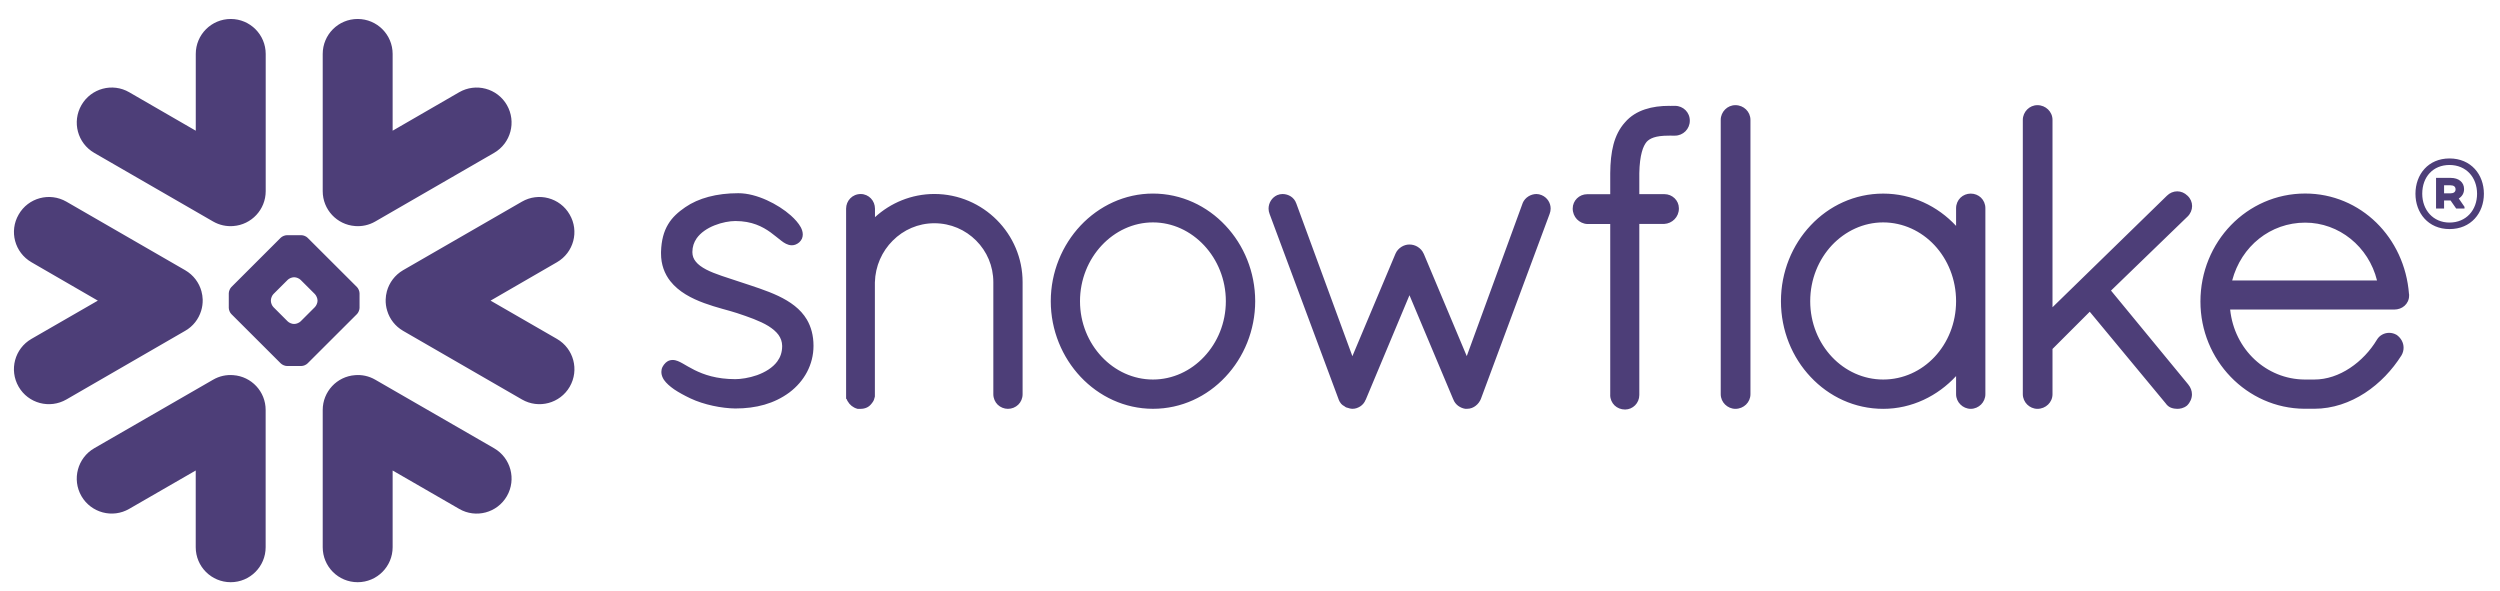 <?xml version="1.0" encoding="utf-8"?>
<svg xmlns="http://www.w3.org/2000/svg" width="127" height="30" viewBox="0 0 127 30" fill="none">
<path fill-rule="evenodd" clip-rule="evenodd" d="M124.489 9.413H124.159V9.821H124.489C124.644 9.821 124.743 9.751 124.743 9.621C124.743 9.483 124.65 9.413 124.489 9.413ZM123.751 9.037H124.498C124.905 9.037 125.175 9.259 125.175 9.607C125.175 9.823 125.067 9.983 124.905 10.084L125.197 10.508V10.592H124.773L124.489 10.185H124.159V10.592H123.751V9.037ZM125.835 9.843C125.835 9.012 125.282 8.381 124.434 8.381C123.603 8.381 123.05 8.981 123.05 9.843C123.05 10.666 123.603 11.306 124.434 11.306C125.282 11.306 125.835 10.674 125.835 9.843ZM126.182 9.843C126.182 10.82 125.529 11.637 124.436 11.637C123.352 11.637 122.705 10.814 122.705 9.843C122.705 8.866 123.35 8.049 124.436 8.049C125.529 8.051 126.182 8.866 126.182 9.843ZM28.292 13.322L24.921 15.272L28.292 17.216C29.144 17.708 29.434 18.794 28.942 19.646C28.451 20.494 27.365 20.784 26.517 20.294L20.478 16.807C20.075 16.573 19.796 16.206 19.672 15.793C19.612 15.604 19.586 15.408 19.592 15.215C19.596 15.075 19.617 14.935 19.654 14.795C19.775 14.361 20.057 13.972 20.476 13.727L26.513 10.245C27.36 9.755 28.449 10.045 28.938 10.897C29.434 11.746 29.144 12.83 28.292 13.322ZM25.1 22.771L19.065 19.29C18.74 19.101 18.383 19.029 18.037 19.058C17.116 19.124 16.394 19.893 16.394 20.829V27.799C16.394 28.782 17.185 29.576 18.169 29.576C19.152 29.576 19.946 28.78 19.946 27.799V23.901L23.325 25.851C24.174 26.345 25.261 26.052 25.75 25.203C26.24 24.353 25.952 23.263 25.1 22.771ZM18.136 15.953L15.626 18.459C15.554 18.533 15.417 18.593 15.312 18.593H15.131H14.761H14.575C14.475 18.593 14.333 18.533 14.261 18.459L11.751 15.953C11.679 15.883 11.622 15.742 11.622 15.641V15.456V15.085V14.902C11.622 14.799 11.679 14.657 11.751 14.585L14.259 12.079C14.331 12.005 14.473 11.948 14.573 11.948H14.758H15.129H15.312C15.415 11.948 15.554 12.005 15.626 12.079L18.136 14.585C18.208 14.657 18.265 14.799 18.265 14.902V15.085V15.456V15.641C18.265 15.739 18.208 15.881 18.136 15.953ZM16.13 15.258C16.13 15.157 16.069 15.015 15.997 14.941L15.271 14.217C15.198 14.145 15.059 14.085 14.956 14.085H14.927C14.826 14.085 14.684 14.145 14.614 14.217L13.888 14.941C13.816 15.015 13.761 15.157 13.761 15.258V15.287C13.761 15.388 13.816 15.527 13.888 15.6L14.614 16.326C14.686 16.398 14.826 16.457 14.927 16.457H14.956C15.057 16.457 15.198 16.398 15.271 16.326L15.997 15.6C16.069 15.527 16.13 15.388 16.13 15.287V15.258ZM4.787 7.766L10.824 11.251C11.149 11.438 11.509 11.512 11.854 11.483C12.774 11.415 13.498 10.646 13.498 9.71V2.74C13.498 1.76 12.702 0.964 11.723 0.964C10.739 0.964 9.945 1.76 9.945 2.74V6.64L6.564 4.686C5.717 4.194 4.631 4.486 4.139 5.336C3.647 6.19 3.937 7.274 4.787 7.766ZM18.037 11.483C18.383 11.512 18.742 11.438 19.065 11.251L25.1 7.766C25.95 7.274 26.24 6.188 25.75 5.336C25.261 4.486 24.174 4.196 23.325 4.686L19.946 6.64V2.74C19.946 1.76 19.152 0.964 18.169 0.964C17.185 0.964 16.394 1.76 16.394 2.74V9.71C16.392 10.646 17.116 11.415 18.037 11.483ZM11.854 19.058C11.507 19.029 11.147 19.101 10.824 19.29L4.787 22.771C3.937 23.263 3.647 24.353 4.137 25.203C4.629 26.05 5.715 26.343 6.562 25.851L9.943 23.901V27.799C9.943 28.782 10.737 29.576 11.72 29.576C12.7 29.576 13.495 28.78 13.495 27.799V20.829C13.498 19.893 12.774 19.124 11.854 19.058ZM10.217 15.793C10.277 15.604 10.301 15.408 10.297 15.215C10.291 15.075 10.272 14.935 10.233 14.795C10.114 14.361 9.83 13.972 9.407 13.727L3.374 10.245C2.522 9.755 1.436 10.045 0.949 10.897C0.455 11.746 0.747 12.83 1.599 13.322L4.97 15.272L1.597 17.216C0.745 17.708 0.455 18.794 0.947 19.646C1.436 20.494 2.52 20.784 3.372 20.294L9.405 16.807C9.814 16.575 10.089 16.206 10.217 15.793ZM85.091 5.377H84.925C84.902 5.377 84.882 5.379 84.859 5.381C84.838 5.379 84.818 5.377 84.795 5.377C84.367 5.377 83.95 5.426 83.561 5.556C83.178 5.684 82.825 5.893 82.551 6.214L82.549 6.212V6.214V6.216C82.265 6.531 82.08 6.908 81.965 7.336C81.852 7.766 81.805 8.249 81.8 8.8V9.866H80.626C80.219 9.868 79.894 10.195 79.894 10.59C79.892 10.802 79.974 10.998 80.108 11.139C80.243 11.277 80.428 11.37 80.634 11.38H81.8V20.049L81.798 20.07C81.798 20.274 81.883 20.461 82.02 20.595C82.156 20.726 82.347 20.804 82.555 20.804C82.95 20.802 83.275 20.479 83.277 20.068V11.376H84.54C84.744 11.366 84.931 11.279 85.064 11.141C85.202 11.004 85.287 10.81 85.287 10.6V10.572C85.283 10.181 84.956 9.862 84.548 9.862H83.277V8.8C83.285 8.331 83.335 7.979 83.405 7.724C83.472 7.467 83.567 7.307 83.649 7.206C83.732 7.117 83.839 7.043 84.011 6.984C84.186 6.926 84.429 6.891 84.756 6.891H84.795C84.814 6.891 84.834 6.887 84.853 6.887C84.875 6.887 84.898 6.891 84.921 6.891H85.015H85.085C85.505 6.891 85.842 6.552 85.842 6.134C85.848 5.714 85.511 5.377 85.091 5.377ZM111.13 10.999C111.279 10.853 111.359 10.658 111.359 10.465C111.359 10.275 111.279 10.084 111.129 9.946H111.13C111.129 9.942 111.126 9.942 111.126 9.942C111.126 9.938 111.123 9.938 111.123 9.938H111.12C110.976 9.796 110.793 9.72 110.602 9.72C110.411 9.72 110.222 9.8 110.08 9.942L104.267 15.608V6.087C104.267 5.677 103.923 5.342 103.502 5.342C103.298 5.342 103.113 5.426 102.979 5.562C102.848 5.696 102.759 5.883 102.759 6.087V20.027C102.759 20.23 102.848 20.418 102.979 20.549C103.113 20.681 103.298 20.769 103.502 20.769C103.923 20.769 104.267 20.438 104.267 20.029V17.727L106.159 15.836L110.018 20.492C110.089 20.599 110.188 20.673 110.287 20.712C110.398 20.753 110.508 20.769 110.604 20.769C110.738 20.769 110.925 20.741 111.089 20.611L111.098 20.605L111.108 20.595C111.262 20.442 111.351 20.239 111.351 20.033C111.351 19.858 111.287 19.681 111.168 19.539V19.537L107.239 14.762L111.126 11.002H111.13V10.999ZM100.634 10.041C100.772 10.175 100.857 10.366 100.857 10.574V20.027C100.857 20.23 100.77 20.418 100.639 20.549C100.505 20.681 100.32 20.769 100.114 20.769C99.911 20.769 99.721 20.681 99.59 20.549C99.456 20.418 99.369 20.23 99.369 20.027V19.105C98.434 20.115 97.12 20.769 95.666 20.769C94.217 20.769 92.916 20.148 91.981 19.15C91.045 18.159 90.472 16.793 90.472 15.301C90.472 13.81 91.045 12.442 91.981 11.45C92.916 10.454 94.217 9.835 95.666 9.835C97.12 9.835 98.434 10.469 99.369 11.475V10.576C99.369 10.368 99.454 10.177 99.592 10.043C99.729 9.911 99.915 9.835 100.114 9.835C100.312 9.835 100.499 9.911 100.634 10.041ZM99.369 15.301C99.369 14.184 98.948 13.182 98.274 12.458C97.6 11.738 96.675 11.3 95.666 11.298C94.663 11.298 93.742 11.738 93.061 12.458C92.386 13.182 91.959 14.182 91.959 15.301C91.959 16.418 92.386 17.412 93.061 18.13C93.738 18.848 94.662 19.28 95.666 19.28C96.679 19.28 97.603 18.848 98.275 18.132C98.948 17.414 99.369 16.418 99.369 15.301ZM39.541 15.036C38.94 14.752 38.26 14.544 37.581 14.318C36.956 14.106 36.322 13.927 35.87 13.69C35.641 13.569 35.464 13.439 35.349 13.295C35.232 13.151 35.174 13.003 35.172 12.804C35.174 12.53 35.252 12.31 35.386 12.113C35.59 11.82 35.931 11.592 36.303 11.446C36.672 11.298 37.071 11.228 37.357 11.228C38.2 11.23 38.733 11.51 39.142 11.802C39.344 11.948 39.514 12.098 39.677 12.22C39.759 12.283 39.837 12.341 39.928 12.384C40.012 12.425 40.113 12.46 40.222 12.46C40.292 12.46 40.36 12.448 40.423 12.421C40.491 12.394 40.549 12.355 40.604 12.308C40.658 12.257 40.705 12.195 40.738 12.127C40.767 12.057 40.781 11.983 40.781 11.913C40.781 11.781 40.74 11.658 40.678 11.541C40.565 11.337 40.392 11.141 40.172 10.944C39.845 10.652 39.413 10.376 38.949 10.166C38.482 9.956 37.982 9.815 37.507 9.815C36.402 9.815 35.481 10.066 34.812 10.526C34.463 10.767 34.156 11.03 33.94 11.395C33.72 11.759 33.597 12.209 33.58 12.796C33.58 12.822 33.58 12.847 33.58 12.874C33.578 13.441 33.761 13.911 34.049 14.279C34.485 14.832 35.133 15.161 35.769 15.396C36.402 15.63 37.038 15.77 37.437 15.904C38 16.091 38.599 16.295 39.037 16.564C39.255 16.702 39.43 16.85 39.549 17.013C39.664 17.18 39.73 17.352 39.734 17.57V17.587C39.732 17.904 39.64 18.151 39.485 18.362C39.253 18.679 38.868 18.91 38.459 19.058C38.052 19.202 37.626 19.261 37.355 19.261C36.392 19.261 35.748 19.029 35.279 18.796C35.045 18.679 34.855 18.564 34.683 18.465C34.598 18.418 34.518 18.375 34.434 18.342C34.352 18.309 34.265 18.286 34.166 18.286C34.107 18.286 34.041 18.297 33.979 18.321C33.918 18.348 33.862 18.383 33.815 18.428C33.751 18.49 33.693 18.562 33.654 18.642C33.615 18.722 33.597 18.809 33.597 18.897C33.597 19.043 33.65 19.175 33.728 19.296C33.85 19.471 34.029 19.626 34.251 19.782C34.481 19.936 34.755 20.086 35.069 20.236C35.771 20.568 36.668 20.741 37.35 20.751H37.352C38.414 20.751 39.329 20.506 40.1 19.938V19.936H40.102C40.857 19.368 41.326 18.523 41.326 17.568C41.326 17.044 41.203 16.599 40.989 16.235C40.664 15.686 40.138 15.322 39.541 15.036ZM88.158 5.342C87.954 5.342 87.767 5.426 87.633 5.562C87.5 5.696 87.413 5.883 87.413 6.087V20.027C87.413 20.23 87.498 20.418 87.633 20.549C87.767 20.681 87.954 20.769 88.158 20.769C88.58 20.769 88.921 20.438 88.923 20.029V6.087C88.921 5.675 88.582 5.342 88.158 5.342ZM122.382 14.949V15.024C122.382 15.229 122.289 15.414 122.149 15.536C122.011 15.659 121.83 15.723 121.634 15.725H113.292C113.504 17.762 115.131 19.265 117.071 19.28H117.562C118.204 19.282 118.829 19.06 119.38 18.694C119.932 18.329 120.409 17.821 120.744 17.262C120.814 17.142 120.913 17.052 121.02 16.996C121.131 16.937 121.248 16.908 121.367 16.908C121.499 16.908 121.631 16.943 121.746 17.011L121.754 17.015L121.762 17.021C121.972 17.175 122.102 17.408 122.102 17.665C122.102 17.797 122.067 17.928 121.997 18.05L121.994 18.054L121.993 18.056C121.526 18.796 120.89 19.473 120.136 19.963C119.379 20.455 118.502 20.765 117.562 20.765H117.063C115.598 20.755 114.276 20.136 113.321 19.146C112.369 18.161 111.782 16.807 111.782 15.318C111.782 13.803 112.373 12.431 113.333 11.438C114.294 10.446 115.626 9.831 117.103 9.831C118.512 9.831 119.779 10.393 120.718 11.31C121.656 12.228 122.268 13.503 122.377 14.937L122.382 14.949ZM120.752 14.246C120.329 12.53 118.823 11.308 117.103 11.31C115.341 11.31 113.856 12.505 113.395 14.246H120.752ZM47.468 9.854C46.304 9.854 45.24 10.308 44.449 11.032V10.6C44.447 10.401 44.374 10.216 44.243 10.08C44.117 9.946 43.93 9.856 43.727 9.856C43.515 9.856 43.324 9.94 43.192 10.078C43.06 10.214 42.982 10.401 42.982 10.6V20.251L43.013 20.282L43.015 20.286C43.023 20.317 43.044 20.354 43.064 20.387C43.165 20.566 43.332 20.701 43.537 20.761L43.566 20.769H43.727C43.834 20.769 43.941 20.747 44.043 20.699C44.128 20.658 44.208 20.593 44.272 20.508H44.274C44.282 20.5 44.284 20.49 44.292 20.481C44.296 20.479 44.298 20.477 44.3 20.473C44.34 20.422 44.372 20.37 44.393 20.321C44.414 20.263 44.428 20.208 44.438 20.167L44.444 20.14V14.345C44.465 13.515 44.806 12.767 45.353 12.222C45.897 11.676 46.641 11.341 47.464 11.341C48.301 11.341 49.048 11.678 49.589 12.222C50.132 12.765 50.461 13.511 50.461 14.336V20.027C50.461 20.235 50.549 20.428 50.683 20.559C50.821 20.691 51.008 20.769 51.203 20.769C51.403 20.769 51.588 20.691 51.726 20.559C51.863 20.428 51.948 20.235 51.948 20.027V14.336C51.954 11.882 49.949 9.858 47.468 9.854ZM62.252 11.456C63.192 12.452 63.762 13.818 63.764 15.301C63.762 16.782 63.19 18.148 62.252 19.144C61.321 20.14 60.019 20.767 58.571 20.767C57.135 20.767 55.831 20.138 54.895 19.144C53.959 18.148 53.379 16.782 53.379 15.301C53.379 13.82 53.959 12.452 54.895 11.456C55.831 10.463 57.135 9.833 58.571 9.833C60.019 9.835 61.321 10.463 62.252 11.456ZM62.273 15.301C62.273 14.194 61.847 13.191 61.17 12.466C60.49 11.74 59.57 11.298 58.569 11.298C57.569 11.298 56.645 11.742 55.967 12.466C55.29 13.191 54.864 14.194 54.864 15.301C54.864 16.408 55.29 17.402 55.967 18.122C56.645 18.844 57.569 19.28 58.569 19.28C59.568 19.28 60.494 18.844 61.17 18.122C61.847 17.402 62.273 16.408 62.273 15.301ZM78.324 9.917L78.32 9.915C78.32 9.915 78.318 9.913 78.316 9.913C78.232 9.876 78.137 9.856 78.049 9.856C77.903 9.858 77.763 9.901 77.641 9.977C77.518 10.055 77.413 10.17 77.352 10.314V10.319L74.511 18.091L72.323 12.882L72.318 12.88C72.257 12.734 72.148 12.623 72.022 12.542C71.897 12.464 71.751 12.421 71.597 12.421C71.448 12.421 71.308 12.468 71.187 12.544C71.066 12.623 70.957 12.734 70.895 12.88L70.893 12.882L68.701 18.095L65.848 10.325H65.846C65.796 10.175 65.693 10.057 65.574 9.979C65.451 9.901 65.309 9.858 65.161 9.856C65.066 9.856 64.972 9.874 64.881 9.913H64.877L64.873 9.917C64.607 10.041 64.445 10.308 64.443 10.598C64.443 10.689 64.461 10.779 64.496 10.87L68.007 20.3V20.304C68.034 20.374 68.073 20.444 68.131 20.512C68.172 20.562 68.231 20.603 68.295 20.636C68.308 20.646 68.324 20.662 68.353 20.679C68.382 20.697 68.421 20.71 68.458 20.716C68.519 20.736 68.604 20.767 68.715 20.767C68.857 20.767 68.989 20.716 69.108 20.64C69.219 20.566 69.317 20.455 69.371 20.313L69.379 20.306L71.601 14.997L73.824 20.284H73.826C73.877 20.426 73.968 20.535 74.071 20.613C74.182 20.695 74.305 20.747 74.435 20.767H74.527C74.616 20.767 74.702 20.751 74.774 20.722C74.85 20.693 74.912 20.654 74.963 20.615C75.083 20.524 75.175 20.399 75.233 20.259V20.255L78.721 10.866C78.756 10.775 78.773 10.687 78.773 10.594C78.773 10.31 78.604 10.037 78.324 9.917Z" fill="#4D3E78"/>
</svg>